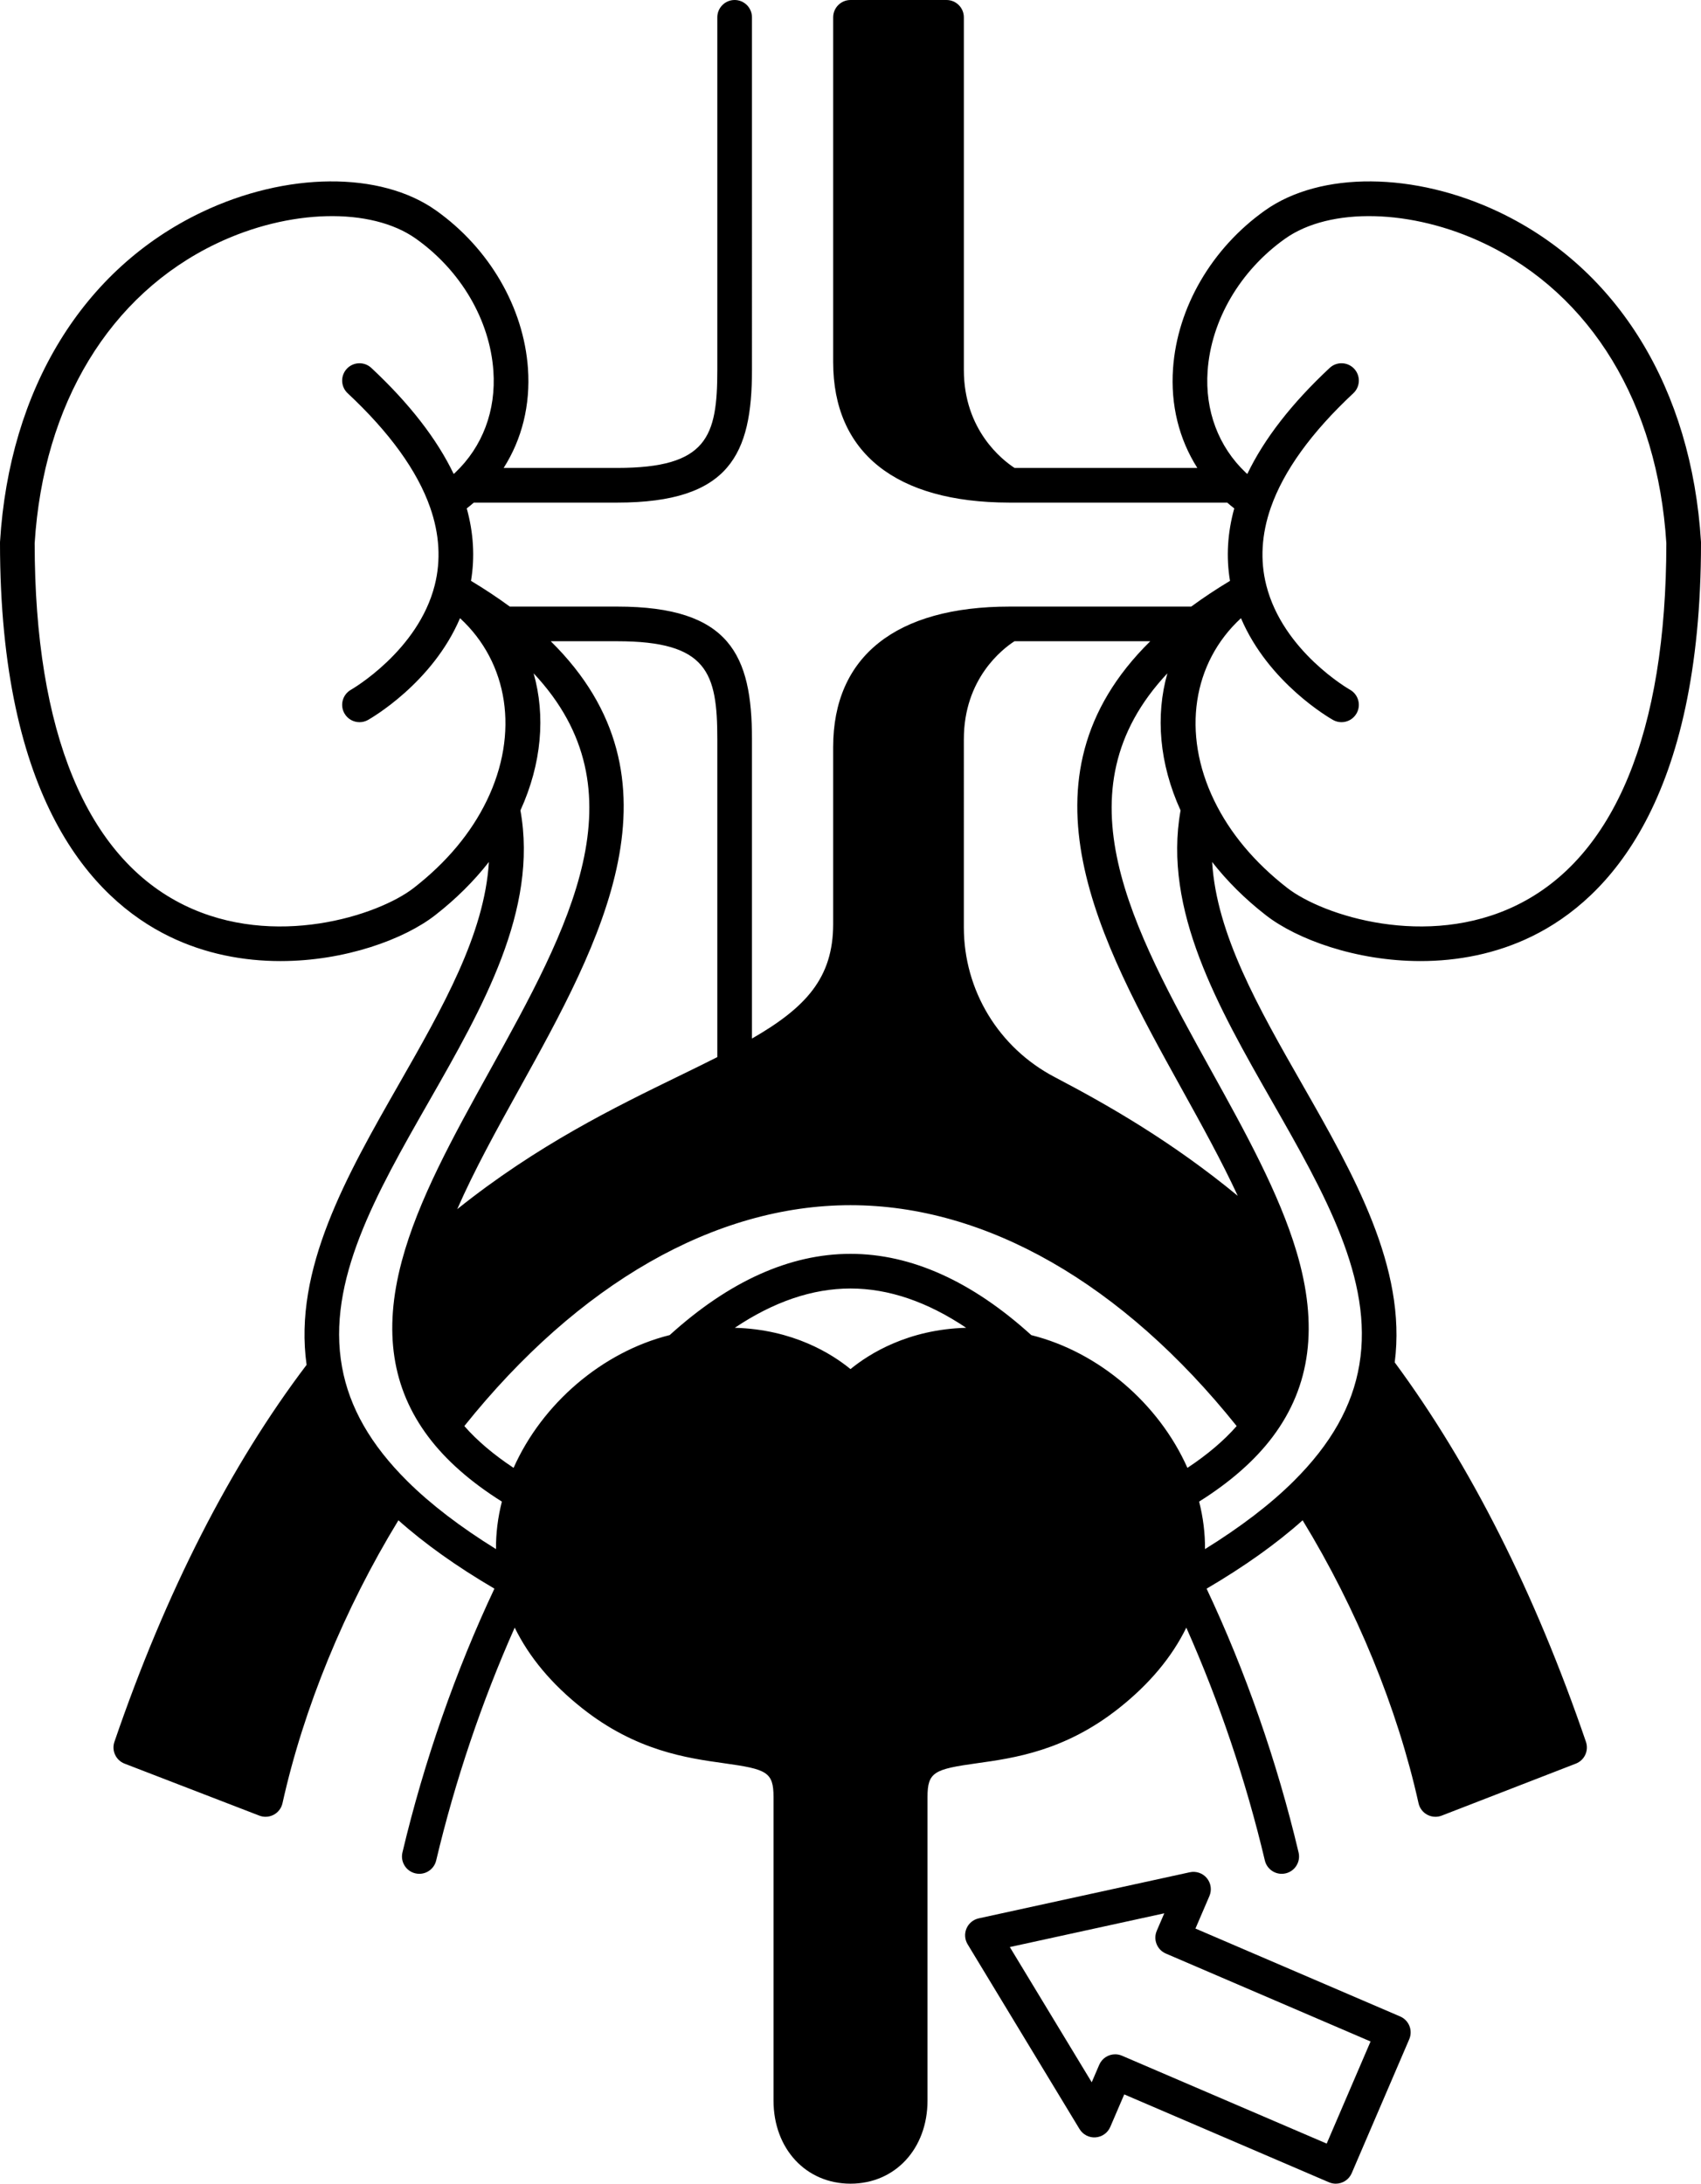 <svg xmlns="http://www.w3.org/2000/svg" enable-background="new 0 0 392.58 504.001" viewBox="0 0 392.58 504.001"><path d="M292.185,211.258c7.088,5.509,20.722,10.562,35.662,10.561c8.471,0,17.364-1.625,25.717-5.712
		c17.799-8.709,39.017-31.54,39.017-90.847c0-0.082-0.003-0.164-0.008-0.246c-2.169-35.224-19.119-62.932-46.505-76.019
		c-19.565-9.35-41.315-9.516-54.124-0.416c-12.284,8.727-20.215,22.349-21.213,36.439c-0.598,8.428,1.373,16.335,5.603,22.981
		h-42.184c-2.768-1.801-11.699-8.694-11.699-22.62V4c0-2.209-1.791-4-4-4h-22.16c-2.209,0-4,1.791-4,4v79.58
		c0,20.86,14.405,32.374,40.57,32.42h50.364c0.528,0.461,1.076,0.907,1.632,1.343c-1.571,5.664-1.895,11.265-0.981,16.72
		c-3.202,1.927-6.194,3.914-8.947,5.938H233.03c-26.271,0-40.74,11.514-40.74,32.42v40.84c0,12.44-6.305,19.281-18.74,26.441V170.62
		c0-19.393-5.089-30.62-31.1-30.62h-24.799c-2.752-2.023-5.745-4.011-8.948-5.938c0.914-5.455,0.591-11.056-0.98-16.719
		c0.558-0.437,1.105-0.883,1.629-1.342h33.098c26.011,0,31.1-11.227,31.1-30.62V4c0-2.209-1.791-4-4-4s-4,1.791-4,4v81.38
		c0,15.376-2.278,22.62-23.1,22.62h-26.209c4.231-6.642,6.203-14.545,5.608-22.97c-0.995-14.095-8.925-27.722-21.212-36.451
		c-12.809-9.1-34.561-8.934-54.124,0.416C19.127,62.083,2.177,89.791,0.008,125.014C0.003,125.096,0,125.178,0,125.26
		c0,59.308,21.218,82.138,39.017,90.847c8.354,4.087,17.244,5.712,25.717,5.712c14.938,0,28.575-5.052,35.663-10.561
		c4.836-3.762,8.975-7.887,12.436-12.315c-1.011,16.691-10.669,33.603-20.784,51.312c-11.998,21.006-24.389,42.706-21.289,64.754
		c-17.614,23.239-32.537,52.496-44.353,87.015c-0.696,2.033,0.339,4.253,2.344,5.027l31.1,12c0.465,0.179,0.953,0.268,1.44,0.268
		c0.652,0,1.302-0.16,1.89-0.475c1.027-0.55,1.763-1.521,2.016-2.659c4.859-21.898,14.311-44.925,26.755-65.298
		c6.058,5.408,13.482,10.695,22.156,15.776c-8.938,18.949-16.256,39.921-21.228,60.892c-0.509,2.149,0.82,4.305,2.97,4.815
		c0.311,0.074,0.621,0.109,0.926,0.109c1.812,0,3.453-1.239,3.89-3.078c4.362-18.401,10.578-36.794,18.124-53.744
		c3.32,6.8,8.527,13.031,15.569,18.607c12.456,9.866,24.216,11.505,32.803,12.703c9.79,1.365,11.361,2.004,11.361,7.771v70.07
		c0,11.12,7.474,19.19,17.77,19.19s17.77-8.07,17.77-19.19v-70.07c0-5.767,1.571-6.406,11.361-7.771
		c8.587-1.198,20.347-2.837,32.803-12.703c7.041-5.576,12.247-11.806,15.567-18.603c7.561,16.976,13.777,35.367,18.126,53.739
		c0.436,1.84,2.077,3.08,3.89,3.08c0.305,0,0.614-0.035,0.925-0.108c2.149-0.509,3.479-2.665,2.971-4.814
		c-4.957-20.937-12.276-41.909-21.232-60.892c8.697-5.095,16.123-10.382,22.164-15.78c12.442,20.378,21.888,43.398,26.75,65.3
		c0.253,1.139,0.99,2.11,2.019,2.66c0.587,0.314,1.235,0.473,1.887,0.473c0.489,0,0.979-0.09,1.446-0.271l30.95-12
		c2.001-0.776,3.033-2.994,2.338-5.025c-11.787-34.434-26.636-63.883-44.135-87.582c2.812-21.855-9.469-43.37-21.361-64.196
		c-10.11-17.705-19.764-34.614-20.778-51.299C283.211,203.373,287.349,207.498,292.185,211.258z M222.45,170.62
		c0-14.008,8.944-20.852,11.683-22.62h31.337c-32.314,31.846-11.429,69.574,7.161,103.142c4.743,8.564,9.321,16.839,13.032,24.857
		c-15.075-12.417-29.591-20.767-42.266-27.412c-12.921-6.774-20.947-20.016-20.947-34.558V170.62z M142.45,148
		c20.821,0,23.1,7.244,23.1,22.62v73.362c-2.783,1.409-5.726,2.845-8.812,4.348c-14.844,7.23-32.69,15.93-51.211,30.747
		c3.922-8.972,9.068-18.277,14.416-27.933c18.592-33.569,39.478-71.298,7.166-103.145H142.45z M112.351,184.776
		c-3.635,7.504-9.31,14.29-16.865,20.166c-8.229,6.396-32.208,14.129-52.952,3.979C19.963,197.878,8.023,168.99,8,125.384
		c2.017-32.179,17.307-57.388,41.962-69.17c16.757-8.009,35.689-8.467,46.042-1.113c10.357,7.359,17.036,18.758,17.865,30.493
		c0.646,9.152-2.487,17.5-8.836,23.518c-0.102,0.098-0.22,0.187-0.325,0.284c-3.869-8.08-10.238-16.291-19.009-24.479
		c-1.615-1.507-4.147-1.419-5.653,0.194c-1.508,1.615-1.421,4.146,0.194,5.653c9.662,9.019,16.065,17.888,19.034,26.357
		c2.158,6.165,2.514,12.203,1.058,17.948c-3.842,15.197-19.174,24.04-19.321,24.124c-1.926,1.082-2.61,3.521-1.528,5.446
		c0.734,1.307,2.092,2.042,3.491,2.042c0.663,0,1.336-0.165,1.955-0.513c0.672-0.377,14.872-8.511,21.242-23.489
		C117.319,152.947,119.896,169.219,112.351,184.776z M114.473,357.536c-8.209-5.089-15.077-10.336-20.437-15.656
		c-8.454-8.383-13.39-16.998-15.092-26.34c-3.631-19.855,7.873-39.995,20.051-61.317c12.415-21.736,25.232-44.197,21.117-67.179
		c4.919-10.792,5.82-21.844,3.044-31.639c25.57,27.255,8.142,58.726-10.212,91.865c-8.445,15.248-16.422,29.651-20.219,43.817
		c-0.013,0.048-0.022,0.095-0.035,0.143c-0.001,0.004-0.002,0.008-0.003,0.011c-4.24,15.974-2.233,29.172,6.141,40.338
		c4.072,5.436,9.79,10.469,17.003,14.994C114.901,350.235,114.442,353.898,114.473,357.536z M196.29,315.991
		c-4.331-3.548-13.273-9.163-26.703-9.532c8.973-6.015,17.917-9.069,26.703-9.069c8.786,0,17.728,3.054,26.696,9.068
		C209.559,306.827,200.621,312.443,196.29,315.991z M238.015,308.149c-13.705-12.439-27.739-18.759-41.725-18.759
		c-13.982,0-28.014,6.317-41.725,18.749c-15.565,3.896-29.439,15.812-36.033,30.649c-4.581-3.027-8.39-6.255-11.368-9.65
		c26.334-32.898,57.885-50.978,89.126-50.978c31.241,0,62.793,18.081,89.126,50.979c-2.978,3.394-6.787,6.622-11.368,9.649
		C267.452,323.947,253.578,312.036,238.015,308.149z M293.581,254.213c12.068,21.134,23.467,41.096,20.144,60.788
		c-1.591,9.516-6.545,18.296-15.146,26.845c-5.342,5.318-12.223,10.576-20.471,15.689c0.03-3.638-0.428-7.301-1.359-10.963
		c7.213-4.525,12.931-9.558,17.002-14.992c8.761-11.687,10.555-25.642,5.484-42.659c-4.012-13.499-11.938-27.812-19.605-41.654
		c-18.353-33.138-35.779-64.609-10.205-91.863c-2.776,9.796-1.876,20.849,3.043,31.64
		C268.357,210.018,281.17,232.479,293.581,254.213z M286.409,142.678c6.371,14.978,20.57,23.112,21.242,23.489
		c0.619,0.348,1.292,0.513,1.955,0.513c1.399,0,2.758-0.735,3.491-2.042c1.082-1.926,0.397-4.364-1.528-5.446
		c-0.154-0.086-15.457-8.835-19.322-24.126c-1.455-5.743-1.1-11.781,1.058-17.944c2.97-8.471,9.373-17.34,19.035-26.359
		c1.615-1.507,1.702-4.039,0.194-5.653c-1.507-1.615-4.04-1.703-5.653-0.194c-8.773,8.189-15.142,16.401-19.011,24.483
		c-0.112-0.103-0.235-0.196-0.345-0.301c-6.333-6.01-9.463-14.361-8.814-23.514c0.832-11.731,7.511-23.126,17.866-30.484
		c10.351-7.354,29.285-6.896,46.042,1.113c24.655,11.783,39.945,36.991,41.962,69.17c-0.023,43.606-11.963,72.494-34.533,83.537
		c-20.743,10.149-44.724,2.417-52.951-3.979c-7.557-5.876-13.231-12.662-16.867-20.168
		C272.684,169.219,275.261,152.947,286.409,142.678z"/><path d="M323.148,465.405l-47.245-20.292l3.223-7.505c0.591-1.377,0.363-2.969-0.591-4.125c-0.955-1.155-2.472-1.68-3.938-1.361
		l-48.71,10.64c-1.262,0.275-2.313,1.143-2.822,2.33c-0.509,1.187-0.415,2.546,0.254,3.65l25.83,42.65
		c0.777,1.282,2.212,2.03,3.699,1.918c1.495-0.104,2.807-1.035,3.398-2.412l3.222-7.504l47.244,20.282
		c0.515,0.221,1.05,0.325,1.576,0.325c1.551,0,3.026-0.907,3.678-2.422l13.28-30.92c0.418-0.975,0.433-2.076,0.039-3.061
		C324.893,466.612,324.124,465.823,323.148,465.405z M306.193,494.747l-47.245-20.282c-0.515-0.221-1.05-0.325-1.576-0.325
		c-1.551,0-3.027,0.908-3.678,2.423l-1.731,4.033l-18.902-31.211l35.646-7.787l-1.732,4.035c-0.871,2.03,0.067,4.382,2.098,5.253
		l47.244,20.292L306.193,494.747z"/></svg>